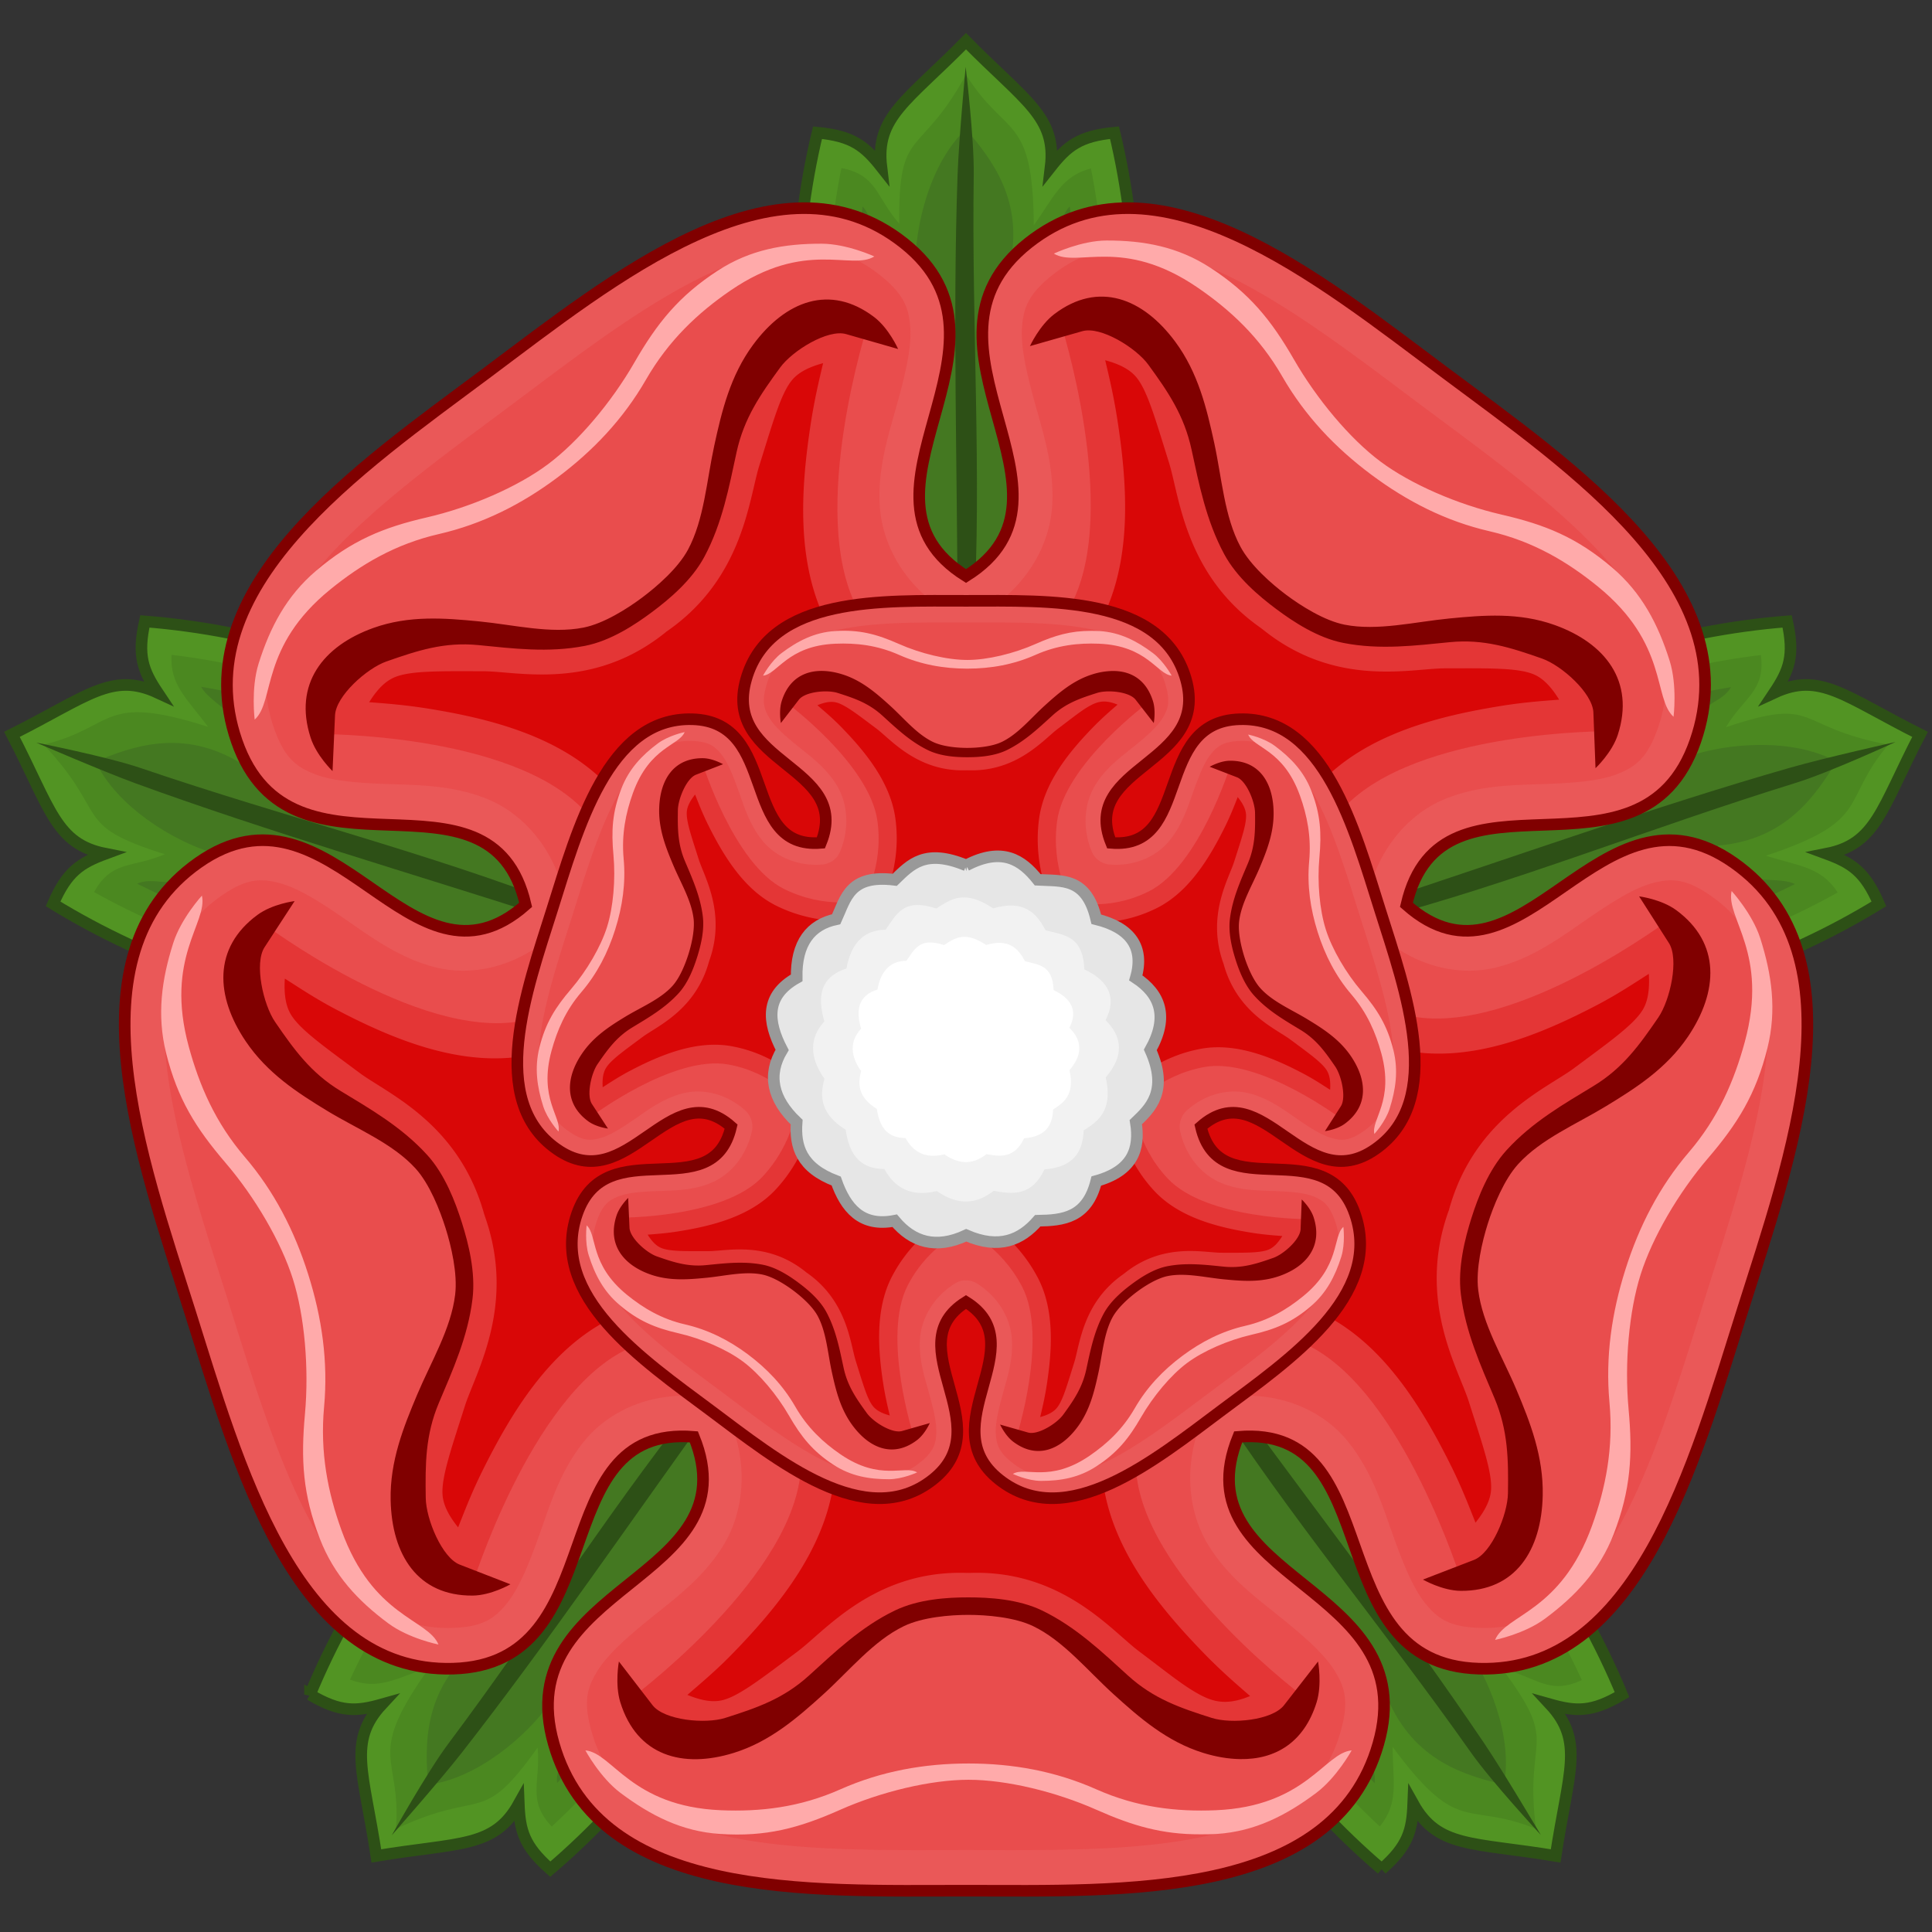 <svg xmlns="http://www.w3.org/2000/svg" width="250" height="250" xml:space="preserve"><rect width="100%" height="100%" fill="#333333" stroke="none"/><path fill="#529423" stroke="#2D5016" stroke-width="1.5" d="M125 93.451c-19.999-13.483-26.055-47.846-19.216-76.281 4.525.422 6.129 1.734 8.266 4.445-.785-6.512 3.283-8.51 10.95-16.284 7.667 7.773 11.734 9.772 10.95 16.284 2.137-2.71 3.741-4.023 8.267-4.445 6.838 28.435.782 62.798-19.217 76.281zm53.794 148.422c3.413-3.002 3.938-5.006 4.075-8.455 3.191 5.73 7.658 4.955 18.43 6.737 1.635-10.796 3.75-14.804-.713-19.61 3.322.938 5.393 1.057 9.301-1.262-11.182-27.024-36.279-51.266-60.384-50.418-8.254 22.662 7.045 54.024 29.291 73.008zm-138.681-22.59c3.909 2.318 5.978 2.199 9.3 1.262-4.462 4.807-2.346 8.814-.712 19.61 10.772-1.782 15.238-1.007 18.43-6.737.136 3.449.662 5.453 4.075 8.455 22.247-18.987 37.545-50.346 29.291-73.008-24.105-.847-49.202 23.394-60.384 50.418zm203.016-102.322c-1.799-4.174-3.543-5.293-6.781-6.488 6.438-1.265 7.082-5.753 12.104-15.446-9.763-4.89-12.921-8.142-18.87-5.383 1.918-2.87 2.67-4.8 1.672-9.235-29.154 2.283-59.963 18.661-66.607 41.848 19.003 14.852 53.556 9.994 78.482-5.296zM18.742 80.41c-.997 4.434-.244 6.365 1.673 9.235-5.95-2.76-9.108.492-18.87 5.382 5.024 9.694 5.667 14.181 12.103 15.446-3.238 1.195-4.982 2.314-6.781 6.488 24.93 15.29 59.482 20.15 78.486 5.296C78.709 99.07 47.899 82.692 18.742 80.41z"/><path fill="#4B8820" d="M125 88.484c-15.667-12.304-21.103-41.845-16.123-66.738 4.655.885 4.504 3.82 7.482 7.189-.126-12.767 2.593-8.253 8.641-19.277 5.143 8.271 8.675 4.928 8.771 19.496 2.646-3.699 3.56-6.337 7.395-7.364 4.961 24.873-.504 54.396-16.166 66.694zm53.548 147.861c2.498-3.085 1.685-5.755 1.654-10.304 8.641 11.727 9.534 6.945 18.555 10.616-1.588-12.476 3.265-10.421-4.34-20.677 4.388.979 5.992 3.441 10.276 1.42-10.603-23.067-32.363-43.771-52.271-44.517-5.442 19.156 7.491 46.252 26.126 63.462zM45.296 217.339c3.707 1.423 5.995-.173 10.311-1.61-8.485 11.843-3.661 11.213-4.363 20.929 11.372-5.366 10.919-.116 18.321-10.519.428 4.478-1.419 6.762 1.827 10.215 18.661-17.213 31.627-44.307 26.185-63.47-19.9.743-41.673 21.415-52.281 44.455zm192.501-101.853c-2.16-3.33-4.953-3.382-9.287-4.757 13.824-4.593 9.553-6.92 15.83-14.366-12.354-2.345-8.9-6.326-21.004-2.261 2.283-3.873 5.121-4.636 4.525-9.337-25.215 2.957-51.629 17.255-58.49 35.957 16.537 11.094 46.303 7.169 68.426-5.236zM22.192 84.737c-.208 3.964 2.019 5.647 4.719 9.308-13.884-4.41-11.795-.016-21.251 2.318 8.616 9.158 3.483 10.35 15.664 14.175-4.125 1.79-6.869.74-9.15 4.894 22.136 12.429 51.911 16.388 68.454 5.29-6.856-18.696-33.245-33.016-58.436-35.985z"/><path fill="#447821" d="M125 83.778c-11.806-10.988-16.554-36.043-13.377-57.065 2.132 2.234-.054 6.69 6.828 7.974-.111-5.292 1.883-13.627 6.549-17.97 3.26 3.824 7.657 9.304 5.59 17.97 6.412-.106 5.699-5.74 7.831-7.974 3.171 21.028-1.594 46.078-13.421 57.065zm52.873 146.968c.412-3.061-3.477-7.201 1.648-11.055 3.422 8.227 10.199 10.074 15.084 11.252 1.223-6.256-2.064-14.172-5.266-18.387 6.323-3.006 7.176 1.883 10.213 2.438-9.785-18.873-28.354-36.354-44.363-38.303-3.11 15.84 7.758 38.907 22.684 54.055zM50.411 214.967c3.038-.555 5.773-5.533 11.022-1.849-6.766 5.796-6.43 12.812-6.04 17.823 6.328-.77 12.84-6.34 15.861-10.688 4.813 5.084.425 7.404.837 10.465 14.926-15.138 25.813-38.199 22.72-54.027-16.027 1.937-34.606 19.402-44.4 38.276zm181.855-100.569c-2.783-1.338-7.92 1.081-10.002-4.983 8.881-.712 12.732-6.588 15.362-10.87-5.571-3.096-14.116-2.416-19.114-.675-.906-6.942 4.008-6.24 5.475-8.958-20.975 3.474-43.338 15.732-50.139 30.356 14.103 7.853 39.4 4.644 58.418-4.87zM26.028 88.869c1.465 2.718 7.044 3.781 5.164 9.911-7.604-4.643-14.173-2.154-18.818-.236 2.688 5.781 10 10.252 15.067 11.782-3.348 6.149-6.91 2.693-9.694 4.03 19.011 9.517 44.308 12.746 58.406 4.912-6.795-14.644-29.146-26.917-50.125-30.399z"/><path fill="#2D5016" d="M124.957 88.135s-1.04-5.556-1.046-8.366c-.042-19.61-.643-38.957 0-57.169.165-4.658 1.046-13.944 1.046-13.944s1.113 9.283 1.045 13.944c-.283 19.601 1.061 39.012 0 57.169-.164 2.806-1.045 8.366-1.045 8.366zm31.779 92.388c9.818 15.313 22.311 30.228 33.604 46.252 2.688 3.81 9.043 10.666 9.043 10.666s-4.746-8.031-7.352-11.896c-10.186-15.111-22.043-30.411-33.604-46.251-1.658-2.271-5.765-6.153-5.765-6.153s2.557 5.016 4.074 7.382zm-65.092-1.178c-11.53 14.067-21.854 30.562-33.604 46.251-2.794 3.731-7.35 11.896-7.35 11.896s6.171-6.994 9.042-10.666c11.225-14.357 22.112-30.361 33.604-46.252 1.647-2.279 4.071-7.383 4.071-7.383s-3.982 3.981-5.763 6.154zm86.325-60.363c17.598-4.604 35.643-11.879 54.372-17.667 4.453-1.376 12.938-5.303 12.938-5.303s-9.105 2.031-13.584 3.314c-17.521 5.018-35.735 11.566-54.373 17.667-2.67.874-7.633 3.58-7.633 3.58s5.561-.88 8.28-1.591zM72.65 117.075c-16.942-6.619-35.818-11.341-54.372-17.667-4.411-1.503-13.584-3.314-13.584-3.314s8.559 3.708 12.938 5.304c17.123 6.24 35.709 11.647 54.372 17.667 2.675.862 8.28 1.591 8.28 1.591s-5.016-2.558-7.634-3.581z"/><path fill="#EA5858" stroke="maroon" stroke-width="1.5" d="M25.648 111.645c-16.94 11.923-7.333 38.273-1.093 58.009 6.24 19.736 13.539 46.855 34.063 46.271 21.028-.603 11.515-31.653 31.168-29.996 7.608 18.695-24.07 18.993-18.128 39.731 5.799 20.24 33.153 18.994 53.347 18.994 20.194 0 47.548 1.246 53.347-18.994 5.94-20.738-25.734-21.036-18.129-39.731 19.653-1.657 10.141 29.396 31.168 29.996 20.524.587 27.823-26.534 34.063-46.271 6.239-19.735 15.849-46.086-1.095-58.008-17.354-12.215-27.42 18.654-42.371 5.44 4.539-19.721 30.337-.827 37.392-21.193 6.888-19.878-15.958-35.393-32.295-47.59-16.336-12.197-37.752-29.729-54.021-16.857-16.668 13.188 8.789 32.564-8.061 43.094-16.848-10.53 8.607-29.906-8.059-43.094-16.269-12.873-37.686 4.66-54.022 16.857-16.336 12.198-39.18 27.712-32.294 47.59 7.055 20.367 32.853 1.473 37.392 21.193-14.952 13.212-25.016-17.657-42.372-5.441z"/><path fill="#E94D4D" d="M124.987 239.396c10.195 0 21.802.237 30.998-1.791 9.195-2.031 15.195-5.535 17.473-13.479 1.137-3.966.59-5.771-.777-7.964s-4.05-4.529-7.152-7.021c-3.105-2.492-6.697-5.135-9.219-9.283-2.521-4.149-3.219-10.099-.824-15.977.74-1.813 2.404-3.048 4.311-3.203 6.18-.521 11.473 2.006 14.536 5.748 3.063 3.743 4.427 8.023 5.776 11.828 1.352 3.805 2.656 7.126 4.266 9.143s3.132 3.138 7.152 3.252c8.056.229 13.129-4.508 17.838-12.864 4.711-8.356 8.084-19.769 11.234-29.734 3.15-9.969 6.967-21.264 7.934-30.866.969-9.604-.412-16.525-7.063-21.207-3.32-2.337-5.205-2.353-7.656-1.696-2.453.656-5.402 2.548-8.668 4.807-3.266 2.259-6.846 4.905-11.463 6.079-4.619 1.174-10.344.053-15.041-4.1-1.465-1.286-2.104-3.307-1.65-5.23 1.427-6.199 5.449-10.559 9.859-12.394 4.408-1.834 8.77-1.84 12.699-1.979 3.934-.139 7.411-.373 9.77-1.319 2.354-.947 3.877-2.089 5.228-5.985 2.702-7.802-.146-14.256-6.42-21.441-6.274-7.185-15.823-14.009-24.073-20.169-8.253-6.161-17.505-13.376-26.092-17.294-8.588-3.918-15.396-4.722-21.781.33-3.188 2.522-3.793 4.371-3.943 6.974-.148 2.603.705 6.098 1.787 9.99 1.082 3.894 2.449 8.175 2.109 13.054s-3.186 10.12-8.482 13.43a4.998 4.998 0 0 1-5.317 0c-5.297-3.311-8.149-8.55-8.483-13.43s1.067-9.161 2.155-13.054c1.087-3.893 1.936-7.388 1.789-9.99s-.757-4.452-3.944-6.974c-6.384-5.052-13.194-4.248-21.781-.33S74.227 46.39 65.974 52.551C57.722 58.713 48.186 65.534 41.9 72.72c-6.286 7.188-9.167 13.643-6.466 21.441 1.349 3.894 2.866 5.038 5.228 5.985 2.362.947 5.829 1.181 9.767 1.319 3.938.138 8.334.146 12.748 1.979 4.413 1.834 8.432 6.193 9.859 12.394.451 1.924-.187 3.945-1.651 5.23-4.699 4.153-10.422 5.273-15.041 4.1s-8.199-3.82-11.464-6.079c-3.265-2.259-6.214-4.151-8.667-4.807-2.453-.656-4.337-.641-7.658 1.696-6.649 4.679-8.03 11.602-7.062 21.206.968 9.604 4.782 20.898 7.933 30.867 3.151 9.967 6.524 21.379 11.234 29.734 4.711 8.357 9.783 13.096 17.838 12.865 4.021-.115 5.548-1.238 7.153-3.252 1.605-2.016 2.92-5.338 4.265-9.144 1.344-3.804 2.671-8.083 5.732-11.828 3.06-3.745 8.357-6.271 14.536-5.748 1.907.155 3.569 1.394 4.31 3.203 2.391 5.876 1.689 11.824-.825 15.978-2.515 4.148-6.072 6.791-9.171 9.283-3.1 2.49-5.789 4.826-7.154 7.021-1.365 2.192-1.916 3.996-.779 7.964 2.276 7.946 8.242 11.447 17.425 13.479 9.181 2.029 20.801 1.79 30.997 1.79z"/><path fill="#FAA" d="M155.295 237.359c.698-.002 1.406.004 2.152-.047 4.963-.324 8.998-2.408 12.877-5.314 2.648-1.986 4.582-5.498 4.582-5.498-3.512.32-5.924 7.257-17.596 7.744-5.064.209-10.146-.352-15.441-2.703-5.297-2.354-10.801-3.346-16.541-3.346-5.741 0-11.29.992-16.587 3.346-5.297 2.352-10.377 2.912-15.441 2.703-11.671-.487-14.039-7.424-17.549-7.744 0 0 1.886 3.512 4.536 5.498 3.878 2.906 7.914 4.99 12.875 5.314 5.975.395 10.212-.752 15.533-3.115 5.32-2.362 11.756-3.896 16.633-3.896 4.876 0 11.266 1.532 16.586 3.896 4.656 2.069 8.492 3.179 13.381 3.162zM56.736 212.8c-1.382-3.331-8.498-3.543-12.555-14.8-1.759-4.885-2.786-10.041-2.245-15.945s-.288-11.57-2.062-17.183c-1.774-5.61-4.388-10.716-8.202-15.167-3.814-4.449-5.869-9.234-7.24-14.25-3.156-11.557 2.483-16.034 1.695-19.564 0 0-2.691 2.936-3.711 6.14-1.492 4.688-2.148 9.3-.917 14.25 1.483 5.961 3.867 9.734 7.698 14.203 3.831 4.472 7.199 10.264 8.706 15.029 1.507 4.768 2.101 11.526 1.558 17.456-.543 5.933-.285 10.411 1.925 16.13 1.834 4.75 4.955 8.061 8.843 10.95 2.658 1.978 6.506 2.752 6.507 2.751zm136.727-.596c0 .001 3.803-.772 6.461-2.749 3.889-2.893 7.055-6.202 8.889-10.951 2.211-5.718 2.467-10.244 1.924-16.174-.541-5.932.054-12.646 1.561-17.412 1.508-4.766 4.875-10.559 8.705-15.029 3.832-4.47 6.216-8.289 7.698-14.25 1.229-4.949.573-9.516-.916-14.204-1.021-3.204-3.714-6.14-3.714-6.14-.785 3.53 4.854 8.007 1.695 19.564-1.371 5.016-3.426 9.801-7.238 14.25-3.813 4.451-6.428 9.557-8.201 15.166-1.771 5.61-2.604 11.279-2.063 17.184.539 5.905-.486 11.061-2.246 15.945-4.057 11.257-11.174 11.469-12.555 14.8zM32.955 93.118c2.657-2.38.642-9.418 9.806-16.862 3.977-3.229 8.39-5.852 14.021-7.148 5.631-1.296 10.659-3.818 15.304-7.286 4.645-3.468 8.561-7.589 11.501-12.692 2.939-5.103 6.734-8.658 10.951-11.547 9.721-6.656 15.58-2.538 18.603-4.398 0 0-3.547-1.643-6.827-1.65-4.799-.009-9.225.749-13.425 3.482-5.058 3.291-7.861 6.787-10.813 11.913-2.952 5.126-7.235 10.205-11.18 13.15-3.945 2.945-10.014 5.571-15.67 6.873-5.656 1.302-9.733 2.992-14.342 6.919-3.828 3.261-5.948 7.311-7.423 12.005-1.009 3.209-.506 7.241-.506 7.241zm183.602-.367s.504-4.031-.504-7.24c-1.475-4.694-3.596-8.79-7.424-12.051-4.607-3.927-8.686-5.571-14.342-6.873-5.656-1.302-11.725-3.927-15.67-6.873-3.945-2.946-8.229-8.071-11.18-13.196-2.953-5.126-5.756-8.576-10.814-11.868-4.2-2.733-8.625-3.537-13.425-3.528-3.28.006-6.827 1.695-6.827 1.695 3.023 1.861 8.882-2.257 18.604 4.398 4.217 2.89 8.012 6.398 10.95 11.501 2.94 5.103 6.856 9.225 11.501 12.692 4.645 3.467 9.674 6.035 15.305 7.331 5.631 1.296 10.043 3.919 14.021 7.148 9.162 7.446 7.146 14.485 9.805 16.864z"/><path fill="#E43636" d="M138.613 78.229c6.449-12.357-1.467-36.8-1.467-36.8 14.398.016 14.994 6.59 18.289 17.059 1.734 5.518 1.737 13.442 10.438 19.275 8.086 6.7 15.421 4.255 21.063 4.247 10.707-.015 16.976-1.466 21.438 12.603 0 0-25.065-.183-34.511 9.938-7.775 8.334-8.088 17.677-8.088 17.677s5.938 7.254 16.998 9.299c13.431 2.482 33.604-12.805 33.604-12.805 4.438 14.078-1.465 16.69-10.136 23.146-4.569 3.401-11.902 5.854-14.612 16.159-3.701 9.975.828 16.388 2.579 21.898 3.321 10.46 6.604 16.139-5.038 24.85 0 0-7.574-24.558-19.859-30.658-10.117-5.025-18.859-2.443-18.859-2.443s-4.879 8.049-3.354 19.488c1.852 13.893 22.232 28.887 22.232 28.887-11.658 8.686-15.896 3.725-24.553-2.754-4.563-3.416-9.096-9.824-19.469-9.289-10.375-.535-14.91 5.873-19.471 9.289-8.653 6.479-12.894 11.439-24.552 2.754 0 0 20.384-14.994 22.235-28.887 1.524-11.439-3.567-19.188-3.567-19.188s-8.956-2.281-19.072 2.743c-12.285 6.104-19.862 30.658-19.862 30.658-11.64-8.711-8.36-14.388-5.038-24.851 1.751-5.512 6.281-11.924 2.579-21.897-2.709-10.306-10.042-12.757-14.612-16.159-8.671-6.453-14.571-9.066-10.137-23.146 0 0 20.175 15.288 33.604 12.806 11.059-2.045 16.655-9.416 16.655-9.416s-.657-9.458-8.433-17.792c-9.444-10.121-34.511-9.938-34.511-9.938 4.465-14.069 10.732-12.618 21.439-12.602 5.643.007 12.978 2.453 21.064-4.247 8.7-5.833 8.703-13.758 10.439-19.275 3.295-10.469 3.888-17.043 18.288-17.059 0 0-7.915 24.443-1.466 36.801 5.31 10.176 13.859 13.368 13.859 13.368s8.556-3.562 13.864-13.739z"/><path fill="#D90707" d="M158.645 220.217c.807-.017 1.854-.216 3.119-.754-1.816-1.572-3.764-3.25-5.963-5.514-5.609-5.775-11.879-13.268-13.068-22.195-1.729-12.996 3.99-22.479 3.99-22.479a4.398 4.398 0 0 1 2.521-1.934s10.475-2.998 22.01 2.732c7.895 3.922 12.898 12.344 16.51 19.604 1.385 2.789 2.275 5.121 3.164 7.354 1.277-1.592 1.939-2.967 2.018-4.288.135-2.3-1.17-5.987-2.891-11.404-1.349-4.247-6.711-12.999-2.658-24.505.029-.083.063-.15.092-.234.02-.064.027-.123.047-.188 3.301-11.749 12.609-15.563 16.141-18.188 4.491-3.346 7.643-5.554 8.852-7.492.699-1.121.953-2.642.826-4.713-1.988 1.266-4.039 2.641-6.74 4.053-7.08 3.699-15.992 7.486-24.625 5.891-12.563-2.324-19.534-10.839-19.534-10.839a4.572 4.572 0 0 1-1.009-3.016s.395-11.136 9.263-20.64c6.069-6.505 15.45-8.799 23.294-10.084 3-.491 5.415-.67 7.75-.848-1.082-1.745-2.139-2.811-3.348-3.299-2.1-.848-5.922-.762-11.463-.754-4.357.006-14.053 2.544-23.435-4.948-.126-.101-.239-.179-.364-.283-9.832-6.852-10.533-17.124-11.877-21.394-1.707-5.421-2.746-9.196-4.175-10.98-.817-1.023-2.146-1.745-4.081-2.262.559 2.338 1.133 4.783 1.604 7.87 1.234 8.061 1.988 17.929-2.154 25.872-6.029 11.558-16.049 15.786-16.049 15.786a4.264 4.264 0 0 1-3.164.094s-10.135-3.905-16.187-15.503c-4.144-7.942-3.39-17.811-2.155-25.871.473-3.087 1.047-5.532 1.605-7.87-1.934.518-3.263 1.239-4.081 2.262-1.427 1.784-2.467 5.559-4.173 10.98-1.344 4.27-2.045 14.542-11.876 21.394-.045.038-.092.057-.138.094-.085.059-.142.13-.229.188-9.38 7.493-19.076 4.954-23.432 4.948-5.541-.008-9.364-.094-11.464.754-1.202.485-2.271 1.527-3.348 3.251 2.331.174 4.763.364 7.75.848 7.846 1.273 17.222 3.577 23.294 10.085 8.837 9.471 9.629 20.593 9.629 20.593a4.579 4.579 0 0 1-.917 3.11s-6.694 8.742-19.305 11.074c-8.632 1.597-17.545-2.19-24.624-5.892-2.702-1.412-4.752-2.787-6.741-4.054-.128 2.073.127 3.593.825 4.712 1.209 1.941 4.359 4.15 8.85 7.493 3.541 2.638 12.799 6.452 16.095 18.188.042.15.097.271.138.426 4.049 11.492-1.258 20.234-2.614 24.504-1.721 5.417-3.022 9.104-2.889 11.402.077 1.322.74 2.696 2.018 4.289.887-2.229 1.778-4.563 3.164-7.352 3.61-7.26 8.615-15.684 16.508-19.604 11.487-5.707 22.057-3.11 22.057-3.11a4.384 4.384 0 0 1 2.568 1.838s6.049 9.29 4.311 22.337c-1.19 8.93-7.459 16.42-13.069 22.195-2.155 2.219-4.077 3.813-5.87 5.371 1.894.777 3.376.996 4.631.66 2.165-.578 5.195-2.959 9.676-6.314 3.529-2.643 9.953-10.525 21.827-10.131.162-.01.299.006.459 0 11.875-.396 18.298 7.488 21.827 10.131 2.8 2.098 5.063 3.925 6.878 5.043 1.813 1.119 3.004 1.537 4.399 1.51z"/><path fill="maroon" d="M160.466 227.627c4.556.076 8.29-2.139 9.905-7.352.727-2.352.184-5.278.184-5.278l-4.402 5.655c-1.521 1.965-6.797 2.461-9.354 1.646-4.078-1.295-7.505-2.459-10.82-5.466s-6.742-6.315-11.144-8.437c-3.067-1.479-6.823-1.695-9.538-1.695-2.714 0-6.423.219-9.492 1.695-4.399 2.119-7.826 5.43-11.143 8.437s-6.741 4.171-10.822 5.466c-2.557.813-7.877.316-9.4-1.646l-4.356-5.655s-.544 2.929.184 5.278c2.152 6.951 8.076 8.592 14.673 6.55 4.691-1.452 8.24-4.54 11.602-7.587s6.491-6.926 10.409-8.813c2.42-1.165 5.97-1.461 8.346-1.461 2.375 0 5.974.296 8.394 1.461 3.918 1.888 7.047 5.767 10.408 8.813 3.36 3.046 6.909 6.135 11.603 7.587 1.643.511 3.244.777 4.763.802zm-99.322-21.159c2.399-.015 4.906-1.461 4.906-1.461l-6.557-2.545c-2.29-.881-4.363-5.874-4.402-8.624-.062-4.389-.061-8.129 1.697-12.299s3.755-8.523 4.356-13.479c.419-3.455-.537-7.195-1.376-9.85-.838-2.65-2.178-6.223-4.494-8.766-3.32-3.646-7.427-5.98-11.234-8.295-3.808-2.313-5.978-5.316-8.438-8.905-1.542-2.248-2.724-7.564-1.376-9.66l3.898-5.985s-2.865.354-4.815 1.791c-5.768 4.252-5.441 10.535-1.513 16.352 2.793 4.137 6.688 6.657 10.547 9.002 3.858 2.344 8.461 4.198 11.418 7.444 1.826 2.006 3.164 5.406 3.897 7.729.734 2.32 1.569 5.897 1.238 8.623-.536 4.412-3.125 8.687-4.907 12.912-1.782 4.228-3.545 8.633-3.439 13.666.15 7.082 3.495 12.394 10.594 12.35zm127.889-.613c7.099.043 10.443-5.27 10.594-12.349.105-5.032-1.613-9.438-3.395-13.666s-4.416-8.499-4.951-12.912c-.332-2.726.504-6.255 1.236-8.575.732-2.321 2.116-5.725 3.943-7.729 2.957-3.246 7.516-5.147 11.371-7.492 3.857-2.344 7.8-4.864 10.596-9 3.928-5.817 4.254-12.101-1.516-16.353-1.95-1.437-4.813-1.791-4.813-1.791l3.852 6.032c1.348 2.096.166 7.412-1.376 9.66-2.46 3.588-4.585 6.547-8.392 8.859-3.809 2.313-7.914 4.648-11.234 8.294-2.316 2.542-3.701 6.112-4.539 8.765-.84 2.652-1.797 6.396-1.377 9.852.602 4.953 2.6 9.307 4.357 13.477 1.756 4.172 1.805 7.911 1.74 12.301-.039 2.75-2.111 7.742-4.4 8.625l-6.604 2.545c.002-.003 2.51 1.442 4.908 1.457zM43.031 99.779l.321-7.21c.108-2.51 4.116-6.087 6.649-6.975 4.042-1.417 7.474-2.549 11.876-2.121 4.403.429 9.077 1.038 13.848.095 3.328-.658 6.472-2.744 8.667-4.383 2.195-1.639 5.104-4.066 6.741-7.116 2.347-4.372 3.209-9.089 4.173-13.524.963-4.436 3.08-7.467 5.64-10.98 1.604-2.201 6.173-5.005 8.529-4.335l6.741 1.932s-1.186-2.686-3.118-4.147c-5.717-4.324-11.467-2.056-15.636 3.582-2.965 4.008-4.068 8.605-5.044 13.1-.977 4.496-1.303 9.537-3.393 13.431-1.291 2.405-4.04 4.786-5.961 6.22-1.921 1.435-4.941 3.345-7.566 3.864-4.249.84-9.02-.366-13.481-.801-4.462-.435-9.085-.811-13.711.848-6.505 2.333-10.351 7.261-8.116 14.185.753 2.34 2.841 4.335 2.841 4.335zm163.428-.377s2.133-1.995 2.889-4.335c2.234-6.924-1.656-11.851-8.162-14.185-4.625-1.659-9.203-1.283-13.664-.848-4.463.435-9.277 1.641-13.526.801-2.624-.519-5.646-2.43-7.563-3.864-1.924-1.435-4.625-3.815-5.916-6.22-2.092-3.894-2.416-8.935-3.395-13.431-.979-4.495-2.08-9.092-5.045-13.1-4.172-5.637-9.922-7.905-15.639-3.582-1.932 1.461-3.164 4.147-3.164 4.147l6.787-1.932c2.355-.67 6.926 2.134 8.529 4.335 2.561 3.513 4.631 6.544 5.594 10.979.965 4.436 1.871 9.153 4.219 13.525 1.639 3.049 4.545 5.477 6.74 7.116 2.196 1.639 5.34 3.725 8.668 4.382 4.771.943 9.398.335 13.803-.094 4.402-.429 7.881.704 11.924 2.121 2.531.888 6.541 4.465 6.646 6.975l.275 7.21z"/><path fill="#EA5858" stroke="maroon" stroke-width="1.5" d="M72.014 148.684c-9.035-6.357-3.911-20.412-.583-30.938 3.328-10.526 7.22-24.99 18.167-24.677 11.215.321 6.141 16.882 16.623 15.998 4.058-9.971-12.837-10.13-9.668-21.19 3.093-10.795 17.682-10.13 28.452-10.13 10.771 0 25.358-.666 28.451 10.13 3.169 11.061-13.726 11.219-9.668 21.19 10.481.884 5.407-15.677 16.623-15.998 10.944-.313 14.838 14.151 18.166 24.677 3.327 10.525 8.452 24.58-.582 30.938-9.259 6.516-14.625-9.949-22.601-2.9 2.422 10.518 16.181.439 19.942 11.303 3.672 10.604-8.512 18.877-17.226 25.382-8.713 6.507-20.135 15.856-28.813 8.991-8.89-7.035 4.688-17.368-4.298-22.982-8.986 5.614 4.593 15.947-4.298 22.982-8.677 6.865-20.099-2.484-28.812-8.991-8.713-6.505-20.896-14.778-17.224-25.382 3.763-10.859 17.521-.785 19.942-11.303-7.969-7.05-13.336 9.413-22.593 2.9z"/><path fill="#E94D4D" d="M124.995 80.549c5.437 0 11.628-.128 16.532.955 4.906 1.083 8.104 2.952 9.318 7.188.604 2.115.313 3.078-.416 4.248-.729 1.17-2.16 2.416-3.816 3.745-1.654 1.329-3.569 2.738-4.914 4.951-1.346 2.213-1.717 5.385-.44 8.521a2.739 2.739 0 0 0 2.3 1.709c3.295.278 6.119-1.07 7.752-3.066 1.635-1.997 2.361-4.28 3.082-6.309.721-2.029 1.416-3.801 2.274-4.875.856-1.075 1.67-1.673 3.813-1.734 4.297-.123 7.002 2.404 9.515 6.861 2.512 4.457 4.312 10.542 5.991 15.859 1.681 5.316 3.716 11.337 4.229 16.46.517 5.121-.221 8.813-3.767 11.311-1.771 1.247-2.776 1.256-4.084.904-1.309-.351-2.883-1.357-4.622-2.563-1.742-1.205-3.649-2.615-6.114-3.24-2.464-.627-5.516-.029-8.021 2.187a2.859 2.859 0 0 0-.881 2.79c.76 3.306 2.906 5.631 5.258 6.609 2.354.978 4.679.98 6.773 1.057 2.098.072 3.953.197 5.211.703 1.256.505 2.066 1.113 2.787 3.189 1.441 4.162-.078 7.604-3.424 11.438-3.348 3.832-8.439 7.472-12.84 10.758-4.4 3.285-9.336 7.133-13.916 9.223s-8.211 2.521-11.616-.176c-1.7-1.346-2.022-2.331-2.103-3.719-.082-1.389.375-3.252.953-5.328.576-2.077 1.307-4.359 1.125-6.963-.184-2.602-1.699-5.396-4.524-7.162a2.666 2.666 0 0 0-2.837 0c-2.825 1.766-4.346 4.561-4.524 7.162-.178 2.604.569 4.886 1.149 6.963.58 2.076 1.033 3.939.954 5.328-.079 1.387-.404 2.374-2.104 3.719-3.405 2.693-7.037 2.266-11.617.176s-9.514-5.938-13.916-9.223c-4.401-3.287-9.487-6.926-12.839-10.758-3.353-3.832-4.889-7.275-3.448-11.438.719-2.074 1.528-2.687 2.788-3.189 1.259-.506 3.108-.631 5.209-.703 2.1-.074 4.445-.078 6.799-1.057s4.497-3.305 5.258-6.609a2.85 2.85 0 0 0-.88-2.79c-2.506-2.216-5.558-2.813-8.021-2.187-2.463.625-4.373 2.035-6.114 3.24s-3.314 2.215-4.622 2.563c-1.308.352-2.313.343-4.084-.904-3.546-2.495-4.282-6.188-3.766-11.311s2.55-11.146 4.23-16.46c1.681-5.316 3.479-11.402 5.992-15.859 2.512-4.457 5.217-6.984 9.513-6.861 2.145.062 2.959.66 3.815 1.734.856 1.074 1.558 2.847 2.275 4.875.717 2.029 1.425 4.311 3.057 6.309 1.632 1.998 4.458 3.344 7.753 3.066a2.737 2.737 0 0 0 2.299-1.709c1.275-3.134.901-6.306-.44-8.521-1.341-2.213-3.238-3.622-4.891-4.951-1.653-1.329-3.087-2.575-3.815-3.745s-1.021-2.131-.416-4.248c1.214-4.238 4.396-6.105 9.293-7.188s11.097-.955 16.535-.955z"/><path fill="#FAA" d="M141.159 81.635c.372.001.75-.001 1.147.024 2.646.174 4.799 1.285 6.865 2.835 1.414 1.06 2.444 2.932 2.444 2.933-1.872-.171-3.159-3.871-9.386-4.13-2.701-.112-5.41.187-8.233 1.441-2.825 1.255-5.763 1.784-8.822 1.784-3.061 0-6.021-.529-8.846-1.784-2.825-1.254-5.535-1.554-8.235-1.441-6.225.259-7.487 3.958-9.359 4.13 0 0 1.006-1.873 2.419-2.933 2.068-1.55 4.221-2.661 6.867-2.835 3.187-.209 5.446.401 8.284 1.662 2.838 1.26 6.27 2.077 8.871 2.077 2.602 0 6.01-.817 8.848-2.077 2.483-1.103 4.528-1.695 7.136-1.686zM88.594 94.733c-.737 1.777-4.532 1.89-6.696 7.893-.938 2.605-1.486 5.355-1.198 8.504.289 3.149-.153 6.171-1.1 9.164-.946 2.992-2.34 5.715-4.374 8.089-2.034 2.373-3.13 4.926-3.861 7.6-1.683 6.166 1.325 8.554.904 10.437 0 0-1.436-1.563-1.979-3.272-.795-2.5-1.146-4.961-.489-7.602.791-3.179 2.062-5.191 4.105-7.574 2.043-2.386 3.839-5.475 4.643-8.017.804-2.542 1.121-6.147.831-9.311s-.152-5.552 1.026-8.602c.979-2.533 2.643-4.298 4.716-5.84 1.42-1.056 3.472-1.469 3.472-1.469zm72.922.318s2.027.413 3.445 1.466c2.074 1.542 3.762 3.308 4.74 5.841 1.18 3.049 1.316 5.463 1.027 8.626-.291 3.163.025 6.744.83 9.286s2.6 5.632 4.644 8.015c2.044 2.385 3.315 4.422 4.104 7.601.656 2.64.307 5.075-.488 7.575-.543 1.709-1.979 3.275-1.979 3.275-.421-1.883 2.587-4.271.904-10.438-.731-2.674-1.828-5.227-3.861-7.6-2.034-2.373-3.428-5.096-4.375-8.089-.944-2.992-1.388-6.015-1.1-9.164.288-3.148-.259-5.899-1.197-8.504-2.163-6.001-5.958-6.113-6.694-7.89zm-85.605 63.512c1.417 1.271.342 5.022 5.229 8.994 2.121 1.724 4.475 3.12 7.478 3.813 3.003.69 5.685 2.035 8.162 3.885 2.477 1.851 4.566 4.048 6.134 6.771s3.591 4.617 5.84 6.158c5.185 3.551 8.309 1.354 9.922 2.346 0 0-1.892.878-3.641.882-2.56.004-4.92-.4-7.16-1.856-2.698-1.757-4.192-3.621-5.768-6.354-1.575-2.734-3.858-5.443-5.962-7.015-2.104-1.572-5.341-2.973-8.358-3.666s-5.191-1.597-7.649-3.689c-2.042-1.739-3.172-3.898-3.958-6.402-.537-1.716-.269-3.866-.269-3.867zm97.921.197s.268 2.149-.27 3.86c-.787 2.503-1.918 4.688-3.959 6.427-2.457 2.096-4.633 2.973-7.648 3.666-3.016.694-6.254 2.096-8.357 3.666-2.103 1.57-4.389 4.305-5.963 7.037-1.574 2.734-3.068 4.574-5.768 6.33-2.24 1.457-4.6 1.887-7.16 1.881-1.749-.002-3.641-.902-3.641-.904 1.61-.992 4.736 1.205 9.922-2.346 2.248-1.541 4.271-3.412 5.84-6.133 1.568-2.723 3.656-4.92 6.135-6.77 2.477-1.852 5.158-3.221 8.162-3.91 3.002-.691 5.355-2.09 7.477-3.813 4.888-3.969 3.813-7.724 5.23-8.991z"/><path fill="#E43636" d="M132.264 166.504c3.438 6.591-.783 19.627-.783 19.627 7.682-.008 7.996-3.514 9.754-9.098.928-2.943.93-7.17 5.568-10.28 4.313-3.573 8.225-2.271 11.232-2.265 5.711.008 9.054.781 11.436-6.723 0 0-13.369.099-18.406-5.302-4.146-4.442-4.313-9.428-4.313-9.428s3.168-3.869 9.064-4.96c7.162-1.324 17.922 6.83 17.922 6.83 2.365-7.51-.779-8.902-5.404-12.346-2.438-1.813-6.35-3.123-7.793-8.619-1.977-5.32.439-8.74 1.375-11.68 1.771-5.579 3.521-8.605-2.688-13.252 0 0-4.041 13.096-10.594 16.351-5.395 2.68-10.059 1.303-10.059 1.303s-2.602-4.292-1.788-10.394c.987-7.41 11.858-15.406 11.858-15.406-6.219-4.632-8.479-1.987-13.094 1.469-2.436 1.821-4.854 5.24-10.387 4.954-5.533.286-7.952-3.132-10.384-4.954-4.615-3.456-6.876-6.101-13.094-1.469 0 0 10.871 7.997 11.858 15.406.813 6.102-1.902 10.233-1.902 10.233s-4.776 1.217-10.172-1.463c-6.552-3.255-10.593-16.351-10.593-16.351-6.208 4.646-4.459 7.673-2.687 13.252.934 2.94 3.35 6.36 1.375 11.68-1.445 5.496-5.356 6.804-7.793 8.618-4.625 3.442-7.771 4.836-5.406 12.345 0 0 10.76-8.154 17.922-6.83 5.897 1.092 8.882 5.021 8.882 5.021s-.35 5.043-4.498 9.488c-5.037 5.397-18.405 5.301-18.405 5.301 2.381 7.504 5.724 6.729 11.434 6.722 3.009-.004 6.921-1.31 11.234 2.267 4.64 3.11 4.642 7.336 5.568 10.278 1.757 5.584 2.074 9.09 9.753 9.099 0 0-4.221-13.035-.782-19.627 2.832-5.427 7.392-7.13 7.392-7.13s4.566 1.906 7.398 7.333z"/><path fill="#D90707" d="M142.945 90.778c.43.009.988.115 1.662.402-.967.839-2.006 1.733-3.178 2.94-2.992 3.08-6.338 7.075-6.973 11.837-.924 6.931 2.128 11.988 2.128 11.988.31.503.788.871 1.347 1.031 0 0 5.586 1.598 11.737-1.458 4.21-2.091 6.879-6.583 8.806-10.455.738-1.487 1.215-2.731 1.688-3.921.682.849 1.035 1.582 1.076 2.287.072 1.226-.623 3.193-1.541 6.083-.719 2.265-3.579 6.933-1.418 13.069.016.044.033.081.049.125.01.035.016.066.025.101 1.76 6.267 6.725 8.3 8.605 9.701 2.396 1.783 4.076 2.961 4.723 3.996.371.6.508 1.407.438 2.514-1.063-.675-2.154-1.408-3.596-2.16-3.774-1.976-8.527-3.993-13.133-3.144-6.701 1.24-10.42 5.781-10.42 5.781a2.446 2.446 0 0 0-.537 1.608s.211 5.938 4.939 11.008c3.238 3.47 8.24 4.693 12.424 5.379 1.6.262 2.889.357 4.133.451-.576.932-1.141 1.5-1.785 1.761-1.119.45-3.158.405-6.111.401-2.324-.004-7.494-1.356-12.498 2.64-.064.053-.128.095-.195.149-5.24 3.653-5.615 9.133-6.334 11.409-.908 2.892-1.465 4.904-2.227 5.856-.438.546-1.146.931-2.178 1.206.299-1.247.604-2.552.856-4.197.659-4.299 1.062-9.563-1.149-13.798-3.217-6.164-8.56-8.419-8.56-8.419a2.286 2.286 0 0 0-1.688-.052s-5.405 2.082-8.633 8.27c-2.21 4.236-1.808 9.499-1.149 13.798.252 1.646.559 2.95.856 4.197-1.031-.274-1.74-.66-2.176-1.206-.761-.952-1.316-2.966-2.226-5.855-.717-2.276-1.091-7.756-6.334-11.41-.024-.021-.049-.029-.073-.049-.045-.033-.076-.069-.122-.103-5.003-3.996-10.174-2.644-12.497-2.64-2.956.005-4.995.051-6.114-.401-.641-.259-1.211-.813-1.785-1.733 1.243-.094 2.54-.192 4.133-.453 4.185-.679 9.185-1.905 12.424-5.377 4.713-5.054 5.136-10.983 5.136-10.983a2.437 2.437 0 0 0-.489-1.658s-3.57-4.662-10.296-5.905c-4.604-.853-9.357 1.168-13.133 3.143-1.441.753-2.535 1.484-3.595 2.16-.068-1.104.068-1.916.44-2.515.645-1.034 2.325-2.213 4.72-3.995 1.888-1.406 6.826-3.439 8.584-9.702.022-.08.052-.145.073-.226 2.16-6.13-.671-10.792-1.394-13.069-.917-2.889-1.612-4.856-1.541-6.082.041-.705.395-1.438 1.076-2.287.473 1.19.948 2.434 1.687 3.921 1.925 3.872 4.595 8.364 8.805 10.455 6.126 3.043 11.763 1.659 11.763 1.659a2.336 2.336 0 0 0 1.37-.98s3.226-4.955 2.299-11.913c-.635-4.762-3.978-8.757-6.97-11.837-1.149-1.184-2.174-2.035-3.13-2.865 1.01-.415 1.801-.531 2.47-.352 1.155.308 2.771 1.579 5.16 3.368 1.882 1.409 5.308 5.614 11.641 5.403.086.005.159-.003.245 0 6.333.211 9.759-3.994 11.642-5.403 1.492-1.118 2.699-2.093 3.668-2.689.971-.597 1.606-.82 2.35-.805z"/><path fill="maroon" d="M143.917 86.826c2.429-.041 4.421 1.14 5.282 3.92.389 1.253.098 2.815.098 2.815l-2.348-3.016c-.813-1.048-3.625-1.313-4.988-.88-2.178.691-4.004 1.312-5.771 2.916-1.77 1.603-3.598 3.369-5.941 4.499-1.639.788-3.641.905-5.087.905-1.447 0-3.426-.117-5.063-.905-2.347-1.13-4.174-2.896-5.943-4.499-1.769-1.604-3.595-2.225-5.771-2.916-1.364-.433-4.202-.168-5.014.88l-2.323 3.016s-.291-1.562.098-2.815c1.148-3.708 4.307-4.583 7.826-3.493 2.502.774 4.395 2.421 6.187 4.046 1.793 1.625 3.462 3.693 5.552 4.7 1.291.622 3.184.779 4.451.779 1.269 0 3.187-.157 4.478-.779 2.09-1.006 3.758-3.075 5.551-4.7s3.686-3.272 6.188-4.046a9.093 9.093 0 0 1 2.538-.427zM90.945 98.11c1.28.008 2.617.779 2.617.779l-3.497 1.357c-1.221.47-2.327 3.133-2.348 4.599-.033 2.341-.033 4.335.905 6.562.937 2.225 2.002 4.545 2.323 7.188.224 1.843-.287 3.838-.733 5.253-.448 1.415-1.162 3.319-2.397 4.674-1.771 1.942-3.961 3.188-5.992 4.424-2.03 1.231-3.188 2.837-4.5 4.75-.822 1.199-1.453 4.033-.733 5.152l2.079 3.19s-1.528-.188-2.568-.955c-3.076-2.269-2.902-5.619-.807-8.722 1.49-2.207 3.567-3.551 5.625-4.801s4.512-2.24 6.089-3.972c.974-1.069 1.688-2.884 2.079-4.122.391-1.238.836-3.146.66-4.6-.286-2.353-1.667-4.632-2.617-6.886-.95-2.254-1.891-4.604-1.834-7.289.079-3.771 1.863-6.604 5.649-6.581zm68.207.328c3.787-.024 5.57 2.809 5.65 6.584.057 2.685-.859 5.035-1.814 7.289-.947 2.254-2.354 4.533-2.641 6.887-.177 1.453.271 3.336.66 4.574.393 1.238 1.129 3.053 2.104 4.121 1.576 1.732 4.009 2.746 6.064 3.996 2.059 1.25 4.16 2.596 5.65 4.801 2.095 3.104 2.27 6.453-.809 8.723-1.039.768-2.566.955-2.566.955l2.054-3.219c.72-1.115.089-3.953-.733-5.15-1.313-1.914-2.443-3.491-4.476-4.727-2.03-1.232-4.222-2.479-5.991-4.424-1.236-1.354-1.975-3.26-2.422-4.674s-.957-3.41-.734-5.253c.322-2.642 1.389-4.963 2.324-7.188.938-2.224.963-4.219.93-6.56-.021-1.466-1.127-4.129-2.348-4.599l-3.521-1.357c.003-.001 1.34-.772 2.619-.779zm-77.867 56.574.171 3.846c.058 1.338 2.195 3.246 3.546 3.721 2.156.756 3.986 1.357 6.334 1.131 2.348-.229 4.841-.553 7.386-.05 1.774.351 3.451 1.463 4.622 2.337 1.171.875 2.722 2.169 3.595 3.795 1.252 2.332 1.712 4.85 2.226 7.213.514 2.366 1.643 3.98 3.008 5.855.855 1.176 3.292 2.668 4.549 2.313l3.595-1.028s-.632 1.432-1.663 2.211c-3.049 2.307-6.116 1.097-8.34-1.91-1.581-2.137-2.169-4.59-2.69-6.986s-.695-5.086-1.81-7.163c-.688-1.282-2.154-2.552-3.179-3.317-1.025-.765-2.635-1.787-4.035-2.063-2.266-.448-4.81.195-7.19.427-2.38.232-4.846.433-7.313-.452-3.47-1.244-5.521-3.873-4.329-7.563.403-1.254 1.517-2.317 1.517-2.317zm87.16.201s1.139 1.063 1.541 2.313c1.193 3.691-.883 6.32-4.354 7.564-2.467.885-4.907.684-7.286.452-2.381-.231-4.949-.876-7.217-.427-1.396.275-3.01 1.295-4.033 2.061-1.025.766-2.468 2.035-3.154 3.317-1.115 2.077-1.289 4.765-1.813 7.163-.521 2.396-1.107 4.85-2.688 6.986-2.226 3.006-5.291 4.217-8.34 1.908-1.031-.777-1.688-2.211-1.688-2.211l3.619 1.03c1.258.354 3.692-1.14 4.549-2.313 1.366-1.875 2.471-3.49 2.983-5.855.515-2.365.998-4.883 2.25-7.213.873-1.627 2.424-2.922 3.597-3.797 1.17-.873 2.847-1.984 4.62-2.338 2.546-.502 5.015-.178 7.361.053 2.35.229 4.203-.375 6.358-1.133 1.353-.473 3.487-2.381 3.546-3.719l.149-3.841z"/><path fill="#E6E6E6" stroke="#999" stroke-width="1.5" d="M125.031 111.98c4.64-2.425 7.188-.729 9.251 1.867 3.114.187 6.29-.376 7.575 5.101 4.412 1.088 6.259 3.613 5.115 7.588 3.189 2.099 4.271 5.069 1.881 9.325 2.424 5.375-.111 7.641-1.879 9.342.566 3.461-.398 6.305-5.115 7.622-1.184 4.765-4.289 5.086-7.573 5.137-2.165 2.483-4.978 3.74-9.255 1.882-3.938 1.846-6.958.874-9.256-1.882-4.318.847-6.343-1.669-7.574-5.137-4.543-1.722-5.349-4.481-5.115-7.622-3.158-2.992-3.807-6.146-1.877-9.342-1.932-3.701-2.208-7.041 1.879-9.325-.084-4.542 1.83-6.899 5.117-7.588 1.26-2.738 1.75-5.825 7.575-5.101 2.085-2.028 3.952-4.056 9.251-1.867z"/><path fill="#F2F2F2" d="M128.508 117.544c3.916-1.146 5.604.537 6.785 2.836 2.352.617 4.864.67 5.012 5.052 3.207 1.505 4.232 3.714 2.754 6.577 2.119 2.092 2.492 4.525.018 7.412 1.034 4.479-1.248 5.822-2.855 6.854-.096 2.73-1.268 4.759-5.07 5.045-1.631 3.463-4.053 3.232-6.57 2.771-2.031 1.567-4.373 2.102-7.359.028-3.291.812-5.451-.394-6.786-2.849-3.429-.012-4.593-2.242-5.005-5.078-3.209-2.008-3.405-4.24-2.747-6.604-1.958-2.769-1.973-5.276-.011-7.424-.912-3.123-.614-5.717 2.856-6.839.628-3.483 2.449-4.993 5.066-5.019 1.379-1.9 2.224-4.184 6.565-2.744 1.903-1.232 3.639-2.498 7.355-.018h-.008z"/><path fill="#FFF" d="M127.599 122.278c2.9-.849 4.151.398 5.027 2.102 1.741.457 3.602.496 3.711 3.742 2.375 1.113 3.135 2.751 2.041 4.872 1.568 1.548 1.844 3.351.012 5.489.768 3.315-.926 4.313-2.117 5.076-.068 2.021-.938 3.522-3.756 3.736-1.207 2.563-3.002 2.396-4.867 2.055-1.504 1.158-3.236 1.555-5.449.021-2.437.601-4.037-.291-5.026-2.11-2.54-.007-3.402-1.66-3.708-3.762-2.377-1.487-2.522-3.141-2.035-4.893-1.45-2.049-1.461-3.908-.007-5.498-.676-2.313-.455-4.234 2.116-5.066.465-2.581 1.814-3.699 3.753-3.719 1.021-1.408 1.647-3.1 4.863-2.033 1.41-.913 2.696-1.85 5.446-.013l-.004.001z"/></svg>